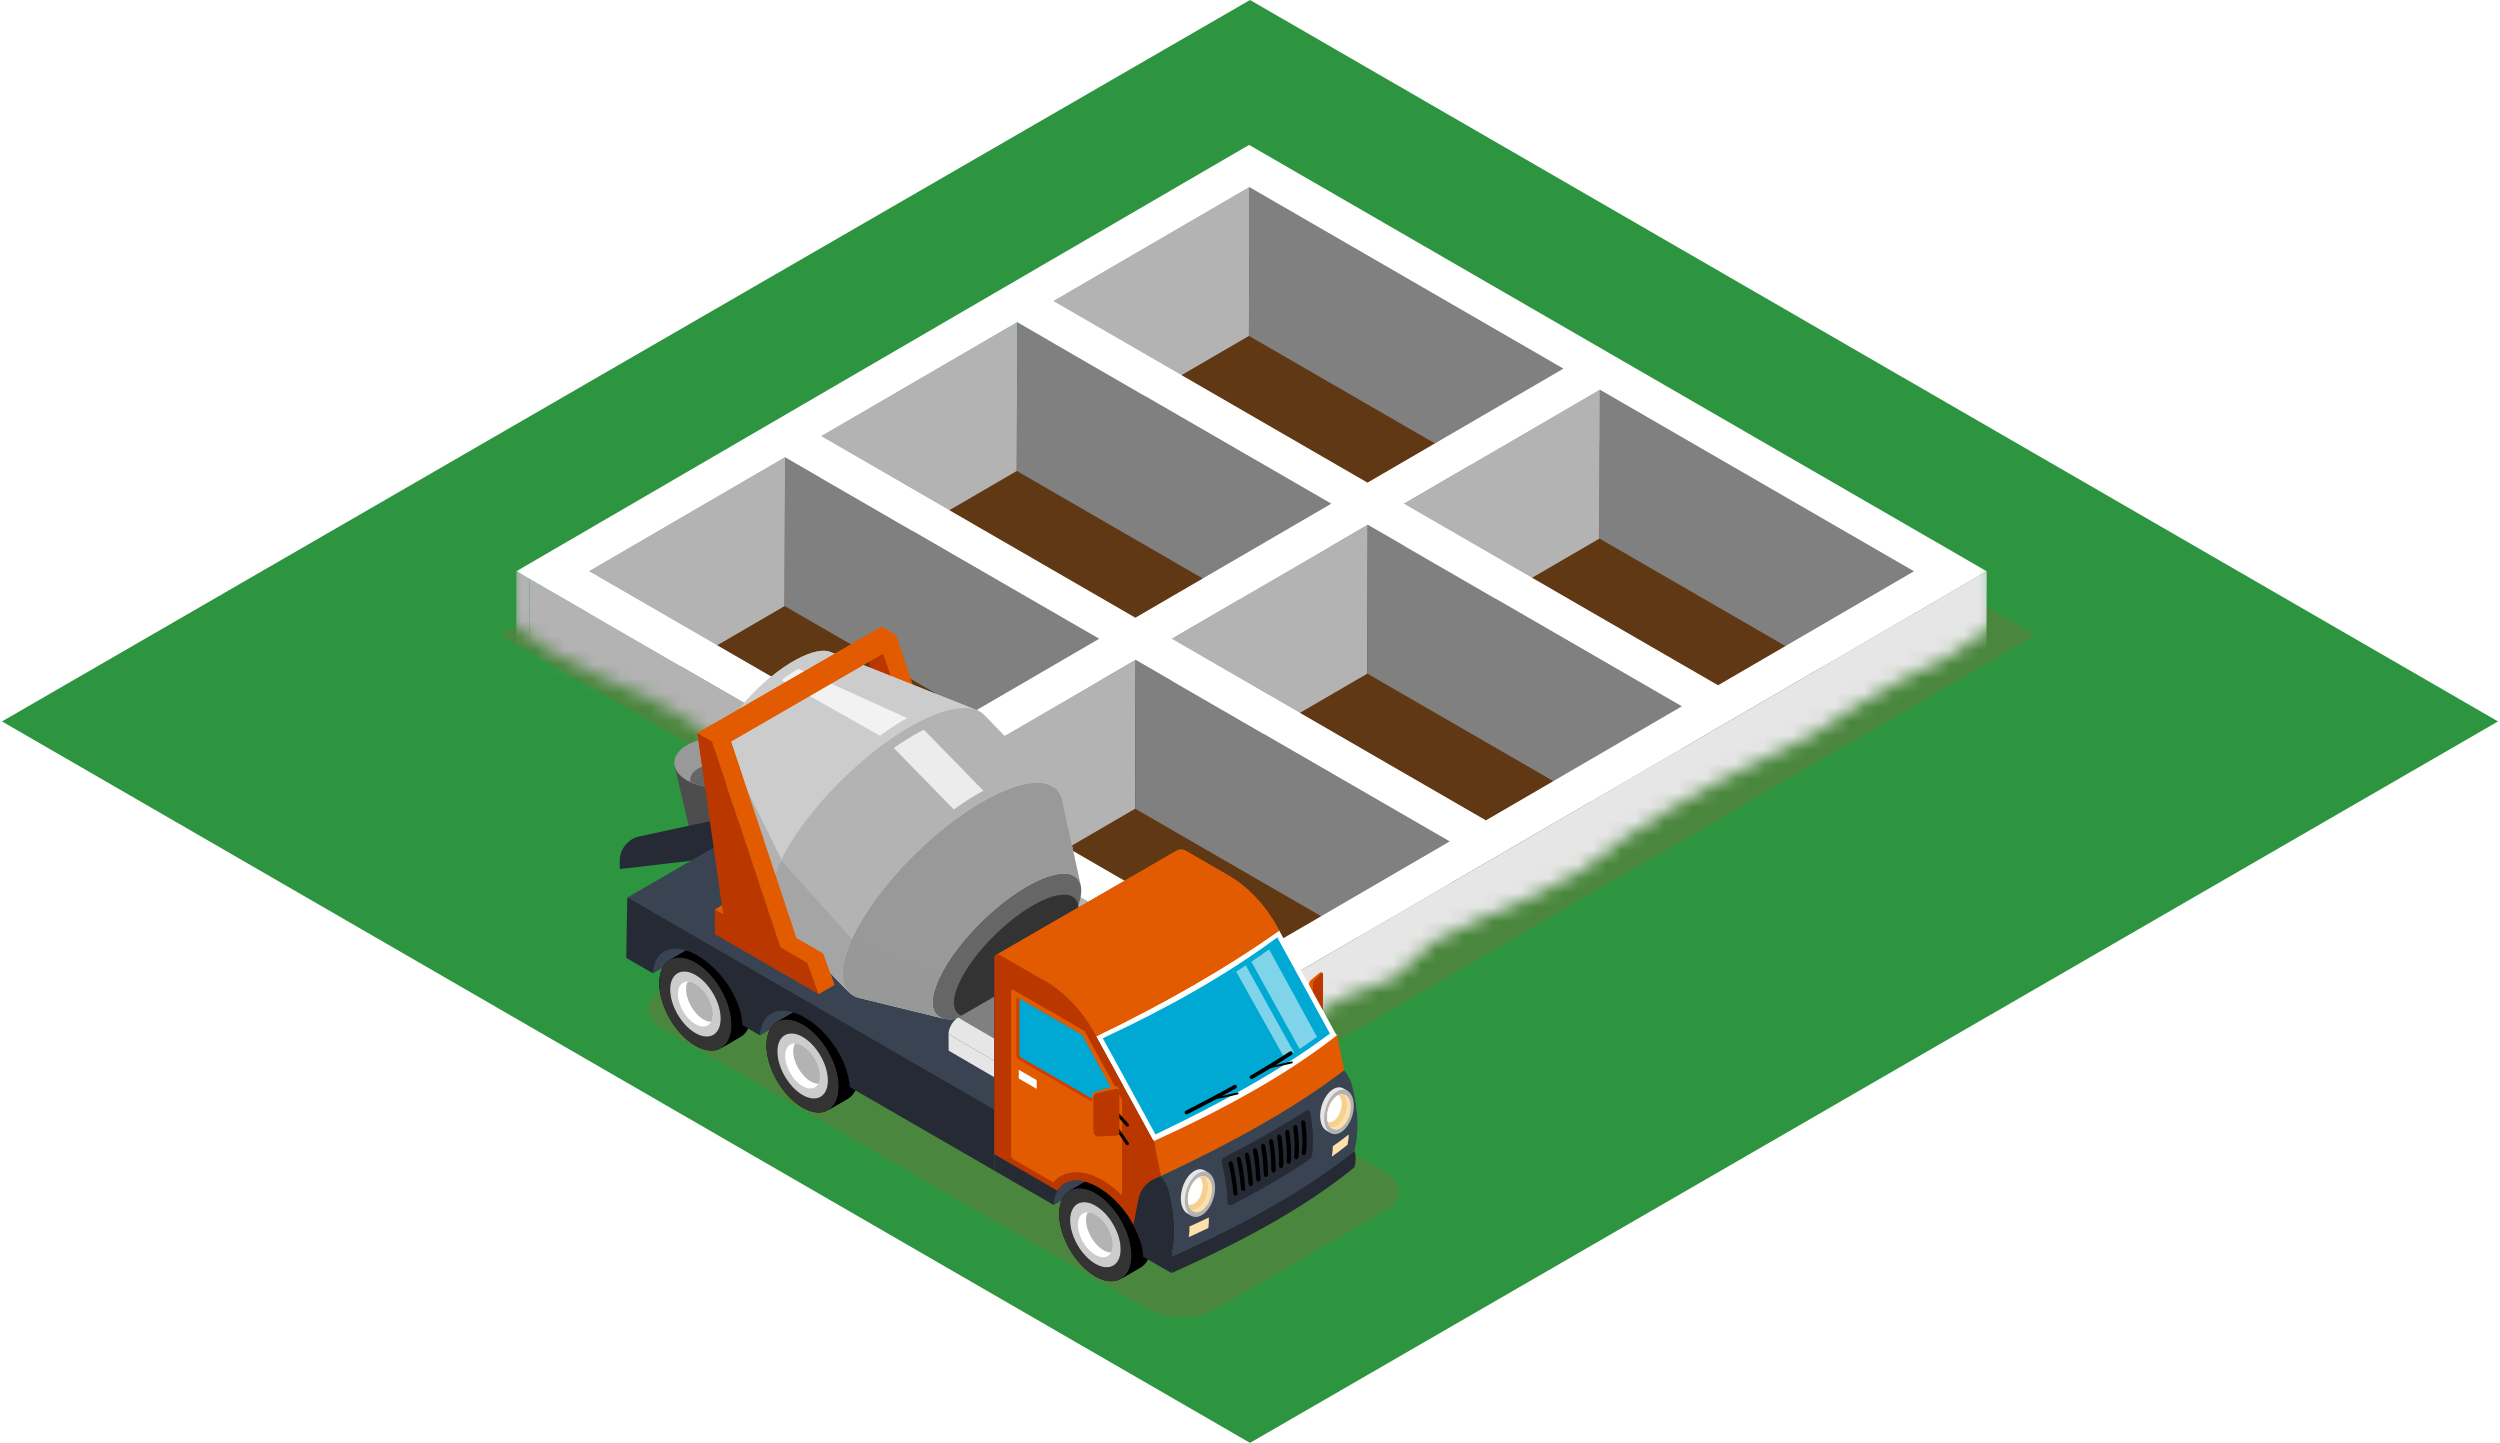 <?xml version="1.0" encoding="UTF-8"?> <svg xmlns="http://www.w3.org/2000/svg" width="175" height="101" viewBox="0 0 175 101" fill="none"><path d="M174.861 50.5L87.5 101L0.139 50.5L87.5 0L174.861 50.5Z" fill="#2D953F"></path><path opacity="0.3" d="M141.523 43.907L89.543 13.859L88.59 13.309L35.062 44.454L36.014 45.005L87.994 75.053L88.946 75.603L142.475 44.457L141.523 43.907Z" fill="#8C6239"></path><path d="M39.677 44.367L87.775 72.054L136.994 44.367L86.155 17.213L39.677 44.367Z" fill="#603813"></path><mask id="mask0_112_38356" style="mask-type:luminance" maskUnits="userSpaceOnUse" x="34" y="6" width="106" height="69"><path d="M87.471 6.811L34.672 24.725L35.842 43.631L38.629 45.653L41.989 47.351L45.454 48.861L48.406 50.57L51.589 53.273L55.009 54.868L58.417 56.481L61.489 58.679L64.673 60.681L68.05 62.345L71.077 64.616L74.345 66.469L77.772 68.047L80.789 70.753L84.129 72.067L87.772 74.019L90.732 71.811L90.764 71.791L93.98 69.84L97.534 68.482L100.384 65.897L103.776 64.258L107.256 62.773L110.783 60.908L113.69 58.684L116.77 56.708L120.04 54.857L123.616 53.047L126.779 51.501L129.931 49.442L133.182 47.555L136.594 45.857L139.774 43.599L139.374 21.278L87.471 6.811Z" fill="white"></path></mask><g mask="url(#mask0_112_38356)"><path d="M87.454 13.096L87.425 23.513L73.711 31.492L73.74 21.076L87.454 13.096Z" fill="#B3B3B3"></path><path d="M109.439 25.805L109.41 36.221L87.425 23.513L87.454 13.096L109.439 25.805Z" fill="#808080"></path><path d="M71.204 22.551L71.175 32.968L57.46 40.948L57.49 30.532L71.204 22.551Z" fill="#B3B3B3"></path><path d="M111.993 27.281L111.963 37.697L98.249 45.677L98.278 35.26L111.993 27.281Z" fill="#B3B3B3"></path><path d="M93.19 35.26L93.16 45.677L71.176 32.968L71.205 22.551L93.19 35.26Z" fill="#808080"></path><path d="M133.978 39.989L133.948 50.406L111.963 37.697L111.993 27.281L133.978 39.989Z" fill="#808080"></path><path d="M54.953 32.008L54.924 42.424L41.21 50.403L41.239 39.987L54.953 32.008Z" fill="#B3B3B3"></path><path d="M37.062 40.514L37.033 50.931L36.12 50.403L36.15 39.987L37.062 40.514Z" fill="#B3B3B3"></path><path d="M95.741 36.736L95.712 47.153L81.998 55.133L82.027 44.716L95.741 36.736Z" fill="#B3B3B3"></path><path d="M76.939 44.716L76.91 55.133L54.925 42.424L54.954 32.008L76.939 44.716Z" fill="#808080"></path><path d="M117.728 49.445L117.698 59.861L95.713 47.153L95.742 36.736L117.728 49.445Z" fill="#808080"></path><path d="M79.491 46.192L79.462 56.609L65.748 64.588L65.777 54.171L79.491 46.192Z" fill="#B3B3B3"></path><path d="M101.478 58.901L101.447 69.317L79.463 56.609L79.492 46.192L101.478 58.901Z" fill="#808080"></path><path d="M86.868 69.305L86.839 79.721L37.034 50.931L37.063 40.514L86.868 69.305Z" fill="#B3B3B3"></path><path d="M139.068 39.989L139.039 50.406L87.75 80.249L87.779 69.832L139.068 39.989Z" fill="#E6E6E6"></path><path d="M138.155 39.462L139.067 39.989L87.778 69.832L86.866 69.304L37.061 40.514L36.148 39.987L87.437 10.144L88.35 10.672L138.155 39.462ZM120.263 47.969L133.977 39.99L111.992 27.281L98.278 35.26L120.263 47.969ZM95.725 33.785L109.439 25.805L87.454 13.096L73.74 21.076L95.725 33.785ZM87.762 66.88L101.476 58.901L79.491 46.192L65.777 54.171L87.762 66.88ZM104.013 57.425L117.727 49.445L95.742 36.736L82.028 44.716L104.013 57.425ZM79.474 43.24L93.188 35.26L71.203 22.551L57.489 30.531L79.474 43.24ZM63.224 52.695L76.938 44.716L54.952 32.007L41.238 39.987L63.224 52.695Z" fill="white"></path><path d="M87.78 69.832L87.751 80.249L86.838 79.721L86.867 69.304L87.78 69.832Z" fill="#808080"></path></g><path opacity="0.3" d="M46.347 71.992L80.348 91.646C81.64 92.393 83.735 92.393 85.028 91.646L96.939 84.76C98.232 84.013 98.232 82.803 96.939 82.055L62.939 62.401C61.647 61.654 59.551 61.654 58.259 62.401L46.347 69.287C45.055 70.034 45.055 71.245 46.347 71.992Z" fill="#8C6239"></path><path d="M47.228 53.629L48.331 58.348H52.1L53.204 53.629H47.228Z" fill="#4D4D4D"></path><path d="M51.561 57.422C52.304 57.851 52.304 58.547 51.561 58.976C50.819 59.405 49.615 59.405 48.871 58.976C48.129 58.547 48.129 57.851 48.871 57.422C49.614 56.993 50.818 56.993 51.561 57.422Z" fill="#4D4D4D"></path><path d="M48.085 54.627C48.168 54.674 48.253 54.719 48.342 54.759C49.434 55.262 50.993 55.262 52.087 54.759C52.177 54.719 52.264 54.674 52.347 54.627C53.524 53.947 53.524 52.844 52.347 52.161C51.17 51.481 49.262 51.481 48.084 52.161C46.908 52.844 46.908 53.947 48.085 54.627Z" fill="#999999"></path><path d="M48.343 54.759C49.435 55.262 50.993 55.262 52.088 54.759C52.191 54.417 52.014 54.056 51.561 53.794C50.819 53.365 49.615 53.365 48.873 53.794C48.416 54.056 48.24 54.418 48.343 54.759Z" fill="#666666"></path><path d="M43.386 60.831L51.015 59.945V57.203L44.722 58.556C43.984 58.715 43.386 59.443 43.386 60.182V60.831Z" fill="#252A34"></path><path d="M43.909 62.827L54.393 69.427L72.686 79.462L82.556 73.756L53.78 57.121L43.909 62.827Z" fill="#3A4352"></path><path d="M62.391 57.203L63.51 56.553L62.93 56.218L61.812 56.868L62.391 57.203Z" fill="#E35B00"></path><path d="M62.391 57.203L63.51 56.553L62.93 56.218L61.812 56.868L62.391 57.203Z" fill="#E35B00"></path><path d="M69.066 62.781L70.183 62.131L69.376 59.945L68.259 60.595L69.066 62.781Z" fill="#E35B00"></path><path d="M69.066 62.781L70.183 62.131L69.376 59.945L68.259 60.595L69.066 62.781Z" fill="#E35B00"></path><path d="M68.259 60.595L69.376 59.945L67.509 58.866L66.392 59.516L68.259 60.595Z" fill="#E35B00"></path><path d="M68.259 60.595L69.376 59.945L67.509 58.866L66.392 59.516L68.259 60.595Z" fill="#E35B00"></path><path d="M66.391 59.516L67.508 58.866L62.722 44.456L61.605 45.106L66.391 59.516Z" fill="#E35B00"></path><path d="M66.391 59.516L67.508 58.866L62.722 44.456L61.605 45.106L66.391 59.516Z" fill="#E35B00"></path><path d="M60.59 44.519L62.391 57.203L61.812 56.868L61.808 58.585L69.067 62.781L68.26 60.595L66.392 59.516L61.606 45.106L60.59 44.519Z" fill="#BA3800"></path><path d="M58.421 47.535C59.161 45.576 57.957 44.968 55.733 46.175C53.509 47.383 51.106 49.949 50.366 51.906C49.627 53.865 50.831 54.473 53.055 53.266C55.279 52.059 57.682 49.492 58.421 47.535Z" fill="#CCCCCC"></path><path d="M58.114 45.635C58.662 45.852 58.808 46.508 58.421 47.535L68.926 53.159C69.631 51.293 69.365 50.101 68.37 49.706C64.95 48.349 61.533 46.992 58.114 45.635Z" fill="#CCCCCC"></path><path d="M54.015 63.707C54.501 65.034 56.401 65.082 59.174 63.577C63.217 61.382 67.583 56.718 68.927 53.159L58.422 47.535C57.682 49.492 55.28 52.059 53.056 53.266C51.529 54.094 50.484 54.069 50.217 53.337C51.483 56.795 52.749 60.25 54.015 63.707Z" fill="#CCCCCC"></path><path d="M68.879 50.041C69.431 50.608 69.488 51.669 68.925 53.159L74.011 58.386C74.574 56.895 74.518 55.835 73.965 55.267C72.44 53.699 70.405 51.608 68.879 50.041Z" fill="#CCCCCC"></path><path d="M59.421 69.452C60.189 70.24 61.911 70.08 64.261 68.804C68.304 66.609 72.671 61.944 74.015 58.386L68.929 53.159C67.585 56.718 63.218 61.383 59.175 63.577C56.825 64.853 55.102 65.013 54.335 64.225C55.861 65.792 57.895 67.883 59.421 69.452Z" fill="#CCCCCC"></path><path d="M74.357 56.029C74.485 56.619 74.382 57.41 74.014 58.385L75.417 63.577C75.665 62.919 75.735 62.386 75.648 61.989C75.218 60.003 74.788 58.016 74.357 56.029Z" fill="#CCCCCC"></path><path d="M66.092 71.312C66.711 71.463 67.66 71.241 68.845 70.597C71.569 69.119 74.511 65.975 75.417 63.577L74.014 58.385C72.67 61.944 68.303 66.609 64.26 68.803C62.502 69.758 61.094 70.088 60.176 69.863C62.148 70.346 64.12 70.829 66.092 71.312Z" fill="#CCCCCC"></path><path d="M68.369 49.706C64.951 48.349 61.533 46.993 58.114 45.635C57.618 45.437 56.79 45.601 55.733 46.176C53.509 47.383 51.106 49.949 50.366 51.907C50.134 52.522 50.093 53.004 50.216 53.338C51.482 56.795 52.747 60.251 54.013 63.708C53.791 63.1 53.864 62.224 54.286 61.107C55.63 57.548 59.996 52.883 64.039 50.689C65.962 49.645 67.466 49.347 68.369 49.706Z" fill="#CCCCCC"></path><path opacity="0.5" d="M50.366 51.907C50.398 51.824 50.437 51.737 50.474 51.652L54.706 60.164C54.697 60.181 54.687 60.198 54.679 60.215C54.532 60.518 54.395 60.817 54.286 61.106C53.864 62.224 53.79 63.099 54.013 63.707C52.747 60.25 51.482 56.794 50.216 53.337C50.093 53.004 50.134 52.522 50.366 51.907Z" fill="#999999"></path><path opacity="0.75" d="M55.889 46.818L63.499 50.263C62.867 50.62 62.229 51.04 61.596 51.499L54.705 47.612C55.099 47.311 55.498 47.041 55.889 46.818Z" fill="white"></path><path d="M75.418 63.577C76.323 61.178 74.849 60.433 72.125 61.912C69.4 63.391 66.457 66.534 65.552 68.932C64.647 71.331 66.121 72.076 68.845 70.597C71.569 69.119 74.512 65.975 75.418 63.577Z" fill="#666666"></path><path d="M75.273 64.66C76.032 62.648 74.796 62.022 72.51 63.263C70.225 64.504 67.756 67.14 66.996 69.153C66.237 71.165 67.473 71.79 69.759 70.55C72.044 69.309 74.513 66.672 75.273 64.66Z" fill="#333333"></path><path d="M75.649 61.989C75.218 60.003 74.788 58.016 74.357 56.029C74.019 54.468 72.061 54.322 69.127 55.914C65.084 58.109 60.718 62.774 59.373 66.332C58.614 68.343 58.982 69.571 60.175 69.863C62.148 70.346 64.12 70.828 66.092 71.311C65.288 71.114 65.04 70.287 65.552 68.931C66.458 66.533 69.401 63.39 72.125 61.911C74.102 60.839 75.421 60.937 75.649 61.989Z" fill="#999999"></path><path opacity="0.5" d="M59.374 66.333C59.45 66.134 59.537 65.93 59.63 65.725C59.637 65.711 59.643 65.697 59.65 65.682L65.836 68.296C65.729 68.512 65.631 68.726 65.553 68.933C65.042 70.288 65.29 71.115 66.093 71.312C64.121 70.83 62.149 70.347 60.176 69.864C58.983 69.571 58.615 68.344 59.374 66.333Z" fill="#999999"></path><path d="M73.968 55.267L68.881 50.041C68.114 49.252 66.391 49.412 64.041 50.688C59.998 52.883 55.632 57.548 54.288 61.106C53.725 62.597 53.781 63.657 54.334 64.225L59.42 69.451C58.867 68.884 58.811 67.824 59.374 66.333C60.718 62.774 65.084 58.11 69.127 55.915C71.477 54.639 73.201 54.479 73.968 55.267Z" fill="#B3B3B3"></path><path opacity="0.5" d="M54.289 61.106C54.398 60.817 54.534 60.518 54.682 60.215L59.631 65.725C59.537 65.93 59.45 66.134 59.375 66.333C58.812 67.824 58.868 68.884 59.421 69.452L54.335 64.225C53.782 63.657 53.726 62.597 54.289 61.106Z" fill="#999999"></path><path opacity="0.75" d="M64.343 51.247C64.456 51.185 64.561 51.134 64.669 51.079L68.837 55.35C68.142 55.727 67.451 56.168 66.764 56.661L62.565 52.361C63.158 51.946 63.754 51.566 64.343 51.247Z" fill="white"></path><path d="M50.621 64.006L51.738 63.356L51.159 63.021L50.041 63.671L50.621 64.006Z" fill="#E35B00"></path><path d="M50.621 64.006L51.738 63.356L51.159 63.021L50.041 63.671L50.621 64.006Z" fill="#E35B00"></path><path d="M57.295 69.585L58.413 68.934L57.606 66.748L56.488 67.398L57.295 69.585Z" fill="#E35B00"></path><path d="M57.295 69.585L58.413 68.934L57.606 66.748L56.488 67.398L57.295 69.585Z" fill="#E35B00"></path><path d="M56.488 67.398L57.605 66.748L55.739 65.669L54.621 66.319L56.488 67.398Z" fill="#E35B00"></path><path d="M56.488 67.398L57.605 66.748L55.739 65.669L54.621 66.319L56.488 67.398Z" fill="#E35B00"></path><path d="M54.623 66.319L55.74 65.669L50.954 51.259L49.837 51.909L54.623 66.319Z" fill="#E35B00"></path><path d="M54.623 66.319L55.74 65.669L50.954 51.259L49.837 51.909L54.623 66.319Z" fill="#E35B00"></path><path d="M49.836 51.909L50.954 51.259L49.938 50.672L48.819 51.322L49.836 51.909Z" fill="#E35B00"></path><path d="M49.836 51.909L50.954 51.259L49.938 50.672L48.819 51.322L49.836 51.909Z" fill="#E35B00"></path><path d="M48.819 51.322L50.621 64.007L50.042 63.672L50.037 65.388L57.296 69.585L56.489 67.398L54.622 66.319L49.836 51.909L48.819 51.322Z" fill="#BA3800"></path><path d="M49.836 51.909L62.722 44.456L61.706 43.868L48.819 51.322L49.836 51.909Z" fill="#E35B00"></path><path d="M49.836 51.909L62.722 44.456L61.706 43.868L48.819 51.322L49.836 51.909Z" fill="#E35B00"></path><path d="M50.034 52.559L62.92 45.106L61.903 44.519L49.017 51.972L50.034 52.559Z" fill="#E35B00"></path><path d="M50.034 52.559L62.92 45.106L61.903 44.519L49.017 51.972L50.034 52.559Z" fill="#E35B00"></path><path d="M70.89 69.249L74.361 71.269C74.238 71.198 74.067 71.207 73.88 71.316L70.409 69.296C70.596 69.188 70.766 69.178 70.89 69.249Z" fill="#808080"></path><path d="M69.877 75.566L66.406 73.546L66.398 72.394L69.869 74.414L69.877 75.566Z" fill="#E6E6E6"></path><path d="M70.545 73.245L67.074 71.225L70.41 69.296L73.881 71.316L70.545 73.245Z" fill="#808080"></path><path d="M69.868 74.414L66.397 72.394C66.395 71.965 66.697 71.442 67.072 71.226L70.543 73.245C70.169 73.461 69.867 73.985 69.868 74.414Z" fill="#E6E6E6"></path><path d="M73.88 71.316C74.253 71.1 74.558 71.273 74.558 71.703L74.567 72.856L69.877 75.567L69.869 74.415C69.868 73.986 70.17 73.462 70.544 73.246L73.88 71.316Z" fill="#333333"></path><path d="M56.904 70.339L53.214 72.472V68.206L56.904 70.339Z" fill="#3A4352"></path><path d="M57.562 70.912C56.859 70.506 56.222 70.468 55.762 70.736L54.392 71.533C53.94 71.794 53.656 72.357 53.653 73.158C53.649 74.765 54.777 76.723 56.174 77.53C56.922 77.962 57.593 77.974 58.058 77.648C58.03 77.668 58.004 77.689 57.974 77.706L59.345 76.909C59.799 76.644 60.081 76.083 60.083 75.284C60.088 73.678 58.959 71.72 57.562 70.912Z" fill="black"></path><path d="M56.191 71.71C57.588 72.517 58.718 74.475 58.712 76.082C58.708 77.689 57.571 78.337 56.174 77.53C54.777 76.723 53.649 74.765 53.653 73.157C53.658 71.551 54.794 70.902 56.191 71.71ZM56.177 76.654C57.155 77.219 57.949 76.767 57.952 75.642C57.954 74.517 57.166 73.149 56.189 72.584C55.212 72.019 54.417 72.472 54.413 73.597C54.41 74.722 55.2 76.089 56.177 76.654Z" fill="#333333"></path><path d="M56.192 72.584C57.169 73.149 57.957 74.517 57.954 75.642C57.951 76.767 57.157 77.219 56.18 76.654C55.203 76.089 54.413 74.722 54.416 73.597C54.42 72.473 55.214 72.019 56.192 72.584Z" fill="#CCCCCC"></path><path d="M57.285 75.868C57.365 75.73 57.407 75.545 57.407 75.328C57.41 74.549 56.863 73.602 56.187 73.211C55.994 73.099 55.81 73.045 55.649 73.043C55.242 73.037 54.961 73.353 54.959 73.91C54.957 74.689 55.503 75.637 56.179 76.027C56.667 76.306 57.088 76.225 57.285 75.868Z" fill="white"></path><path d="M57.565 70.912C56.862 70.506 56.225 70.468 55.765 70.736L54.395 71.533C54.855 71.266 55.491 71.303 56.194 71.71C57.591 72.517 58.721 74.475 58.715 76.082C58.713 76.881 58.431 77.443 57.977 77.706L59.348 76.909C59.802 76.644 60.084 76.083 60.086 75.284C60.091 73.678 58.962 71.72 57.565 70.912Z" fill="black"></path><path d="M57.286 75.868C57.366 75.73 57.409 75.545 57.409 75.328C57.411 74.549 56.864 73.602 56.188 73.211C55.995 73.099 55.811 73.045 55.651 73.043C55.571 73.181 55.528 73.365 55.527 73.583C55.525 74.362 56.072 75.309 56.748 75.699C56.942 75.812 57.123 75.867 57.286 75.868Z" fill="#B3B3B3"></path><path d="M43.909 62.827L69.597 77.676V81.942L59.468 76.088C59.422 74.373 58.038 72.213 56.341 71.231C54.643 70.25 53.26 70.811 53.213 72.472L48.59 69.8L43.909 62.827Z" fill="#252A34"></path><path d="M49.403 66.002L45.713 68.136V63.869L49.403 66.002Z" fill="#3A4352"></path><path d="M50.058 66.576C49.355 66.169 48.718 66.131 48.258 66.399L46.888 67.197C46.436 67.458 46.152 68.02 46.149 68.821C46.145 70.429 47.273 72.386 48.67 73.194C49.418 73.626 50.09 73.638 50.554 73.312C50.526 73.332 50.5 73.353 50.47 73.37L51.841 72.572C52.295 72.308 52.577 71.746 52.579 70.948C52.584 69.341 51.455 67.384 50.058 66.576Z" fill="black"></path><path d="M48.687 67.373C50.084 68.181 51.213 70.138 51.209 71.746C51.204 73.353 50.068 74.001 48.67 73.194C47.273 72.386 46.144 70.429 46.149 68.821C46.154 67.214 47.29 66.566 48.687 67.373ZM48.673 72.318C49.651 72.883 50.445 72.431 50.448 71.306C50.45 70.182 49.663 68.812 48.685 68.248C47.708 67.683 46.913 68.136 46.91 69.261C46.906 70.385 47.696 71.753 48.673 72.318Z" fill="#333333"></path><path d="M48.687 68.248C49.664 68.812 50.453 70.181 50.449 71.306C50.446 72.43 49.652 72.883 48.675 72.318C47.698 71.753 46.908 70.385 46.911 69.261C46.915 68.137 47.709 67.683 48.687 68.248Z" fill="#CCCCCC"></path><path d="M49.781 71.531C49.861 71.393 49.904 71.209 49.904 70.991C49.907 70.213 49.36 69.265 48.684 68.875C48.491 68.763 48.307 68.709 48.147 68.707C47.739 68.701 47.457 69.017 47.456 69.574C47.454 70.353 48.001 71.301 48.676 71.691C49.163 71.97 49.584 71.889 49.781 71.531Z" fill="white"></path><path d="M50.061 66.576C49.358 66.169 48.721 66.131 48.261 66.399L46.891 67.197C47.351 66.93 47.987 66.967 48.69 67.373C50.087 68.181 51.216 70.138 51.212 71.746C51.209 72.544 50.928 73.106 50.473 73.37L51.844 72.572C52.298 72.308 52.58 71.746 52.582 70.948C52.587 69.341 51.458 67.384 50.061 66.576Z" fill="black"></path><path d="M49.784 71.531C49.864 71.393 49.907 71.209 49.908 70.991C49.91 70.213 49.363 69.265 48.688 68.875C48.494 68.762 48.31 68.709 48.15 68.707C48.07 68.845 48.027 69.029 48.026 69.247C48.024 70.025 48.571 70.973 49.247 71.363C49.44 71.475 49.621 71.531 49.784 71.531Z" fill="#B3B3B3"></path><path d="M53.044 72.374L51.969 71.752C51.922 70.036 50.538 67.876 48.841 66.895C47.143 65.913 45.76 66.474 45.713 68.136L43.836 67.051L43.91 62.827L52.773 67.951C52.801 69.416 52.96 70.882 53.044 72.374Z" fill="#252A34"></path><path d="M91.63 68.956V71.84C91.63 71.959 91.859 71.957 91.959 71.954L92.28 71.248C92.391 71.115 92.485 70.837 92.488 70.631L92.496 68.291C92.497 68.198 92.592 68.114 92.554 68.098C92.507 68.079 92.431 68.059 92.389 68.096L91.752 68.624C91.689 68.679 91.63 68.84 91.63 68.956Z" fill="#E35B00"></path><path d="M91.63 68.956V71.84C91.63 71.959 91.859 71.957 91.959 71.954L92.28 71.248C92.391 71.115 92.485 70.837 92.488 70.631L92.496 68.291C92.497 68.198 92.592 68.114 92.554 68.098C92.507 68.079 92.431 68.059 92.389 68.096L91.752 68.624C91.689 68.679 91.63 68.84 91.63 68.956Z" fill="#E35B00"></path><path d="M91.904 68.956V71.84C91.904 71.959 91.948 71.992 92.003 71.914L92.432 71.249C92.526 71.116 92.606 70.838 92.608 70.632L92.615 68.292C92.618 68.118 92.562 68.05 92.485 68.13L92.007 68.625C91.954 68.679 91.904 68.84 91.904 68.956Z" fill="#BA3800"></path><path d="M87.689 76.303L73.766 84.351V79.647L87.689 71.599V76.303Z" fill="#3A4352"></path><path d="M78.054 82.724C77.351 82.318 76.714 82.28 76.254 82.548L74.884 83.345C74.432 83.606 74.148 84.169 74.145 84.97C74.141 86.577 75.27 88.534 76.667 89.342C77.414 89.774 78.086 89.786 78.55 89.46C78.522 89.48 78.496 89.501 78.466 89.518L79.837 88.721C80.291 88.456 80.573 87.895 80.575 87.096C80.58 85.489 79.451 83.531 78.054 82.724Z" fill="black"></path><path d="M76.683 83.522C78.081 84.329 79.21 86.287 79.205 87.894C79.2 89.502 78.064 90.15 76.667 89.342C75.27 88.535 74.141 86.577 74.145 84.97C74.15 83.362 75.287 82.714 76.683 83.522ZM76.669 88.466C77.647 89.031 78.441 88.578 78.444 87.454C78.447 86.329 77.659 84.96 76.681 84.395C75.704 83.83 74.909 84.284 74.906 85.408C74.903 86.533 75.692 87.901 76.669 88.466Z" fill="#333333"></path><path d="M76.684 84.396C77.661 84.961 78.45 86.329 78.446 87.454C78.443 88.579 77.649 89.031 76.672 88.466C75.695 87.902 74.905 86.534 74.908 85.409C74.911 84.284 75.707 83.831 76.684 84.396Z" fill="#CCCCCC"></path><path d="M78.055 82.724C77.352 82.318 76.715 82.28 76.255 82.548L74.885 83.345C75.345 83.078 75.982 83.115 76.685 83.522C78.082 84.329 79.211 86.287 79.206 87.894C79.204 88.693 78.922 89.255 78.468 89.518L79.838 88.721C80.292 88.456 80.574 87.895 80.576 87.096C80.581 85.489 79.452 83.531 78.055 82.724Z" fill="black"></path><path d="M77.777 87.677C77.857 87.539 77.901 87.357 77.901 87.14C77.903 86.361 77.356 85.413 76.68 85.023C76.487 84.911 76.303 84.857 76.143 84.855C75.734 84.847 75.453 85.165 75.452 85.723C75.45 86.501 75.997 87.449 76.672 87.839C77.157 88.12 77.577 88.037 77.777 87.677Z" fill="white"></path><path d="M77.779 87.677C77.859 87.539 77.903 87.357 77.903 87.14C77.905 86.361 77.358 85.413 76.683 85.023C76.489 84.911 76.305 84.857 76.145 84.855C76.065 84.993 76.022 85.177 76.022 85.395C76.019 86.174 76.566 87.121 77.242 87.511C77.436 87.624 77.617 87.679 77.779 87.677Z" fill="#B3B3B3"></path><path d="M81.259 82.307C86.253 79.987 90.674 77.546 94.091 74.919C94.073 74.899 93.591 72.465 93.591 72.465C90.26 74.969 85.864 77.502 80.775 79.874L81.259 82.307Z" fill="#E35B00"></path><path d="M81.259 82.307C86.253 79.987 90.674 77.546 94.091 74.919C94.073 74.899 93.591 72.465 93.591 72.465C90.26 74.969 85.864 77.502 80.775 79.874L81.259 82.307Z" fill="#E35B00"></path><path d="M80.681 79.764L80.775 79.874C85.746 77.611 90.148 75.18 93.591 72.465L93.497 72.357L89.545 65.138L76.73 72.544L80.681 79.764Z" fill="white"></path><path d="M77.197 72.676C81.736 70.563 85.862 68.239 89.409 65.618L93.094 72.349C89.771 74.846 85.572 77.174 80.883 79.409L77.197 72.676Z" fill="#00A9D4"></path><g opacity="0.5"><path d="M87.205 67.577C86.984 67.722 86.76 67.867 86.534 68.012L89.935 74.1C90.154 73.961 90.372 73.821 90.584 73.681L87.205 67.577Z" fill="white"></path></g><g opacity="0.5"><path d="M88.838 66.461C88.432 66.749 88.017 67.036 87.594 67.32L90.97 73.426C91.39 73.144 91.796 72.863 92.187 72.582L88.838 66.461Z" fill="white"></path></g><path d="M83.059 78.008C83.01 78.008 82.962 77.981 82.939 77.934C82.905 77.868 82.931 77.787 82.998 77.753C84.189 77.148 85.328 76.542 86.384 75.952C86.449 75.916 86.531 75.939 86.567 76.004C86.603 76.07 86.581 76.151 86.515 76.188C85.457 76.78 84.314 77.388 83.12 77.994C83.101 78.004 83.079 78.008 83.059 78.008Z" fill="black"></path><path d="M87.612 75.542C87.566 75.542 87.521 75.518 87.496 75.475C87.458 75.411 87.48 75.328 87.544 75.291C88.508 74.73 89.428 74.164 90.281 73.609C90.343 73.568 90.427 73.587 90.467 73.649C90.508 73.712 90.49 73.795 90.428 73.836C89.572 74.393 88.648 74.961 87.68 75.524C87.659 75.536 87.636 75.542 87.612 75.542Z" fill="black"></path><path d="M84.861 77.005C84.83 77.005 84.802 76.984 84.795 76.952C84.787 76.916 84.809 76.879 84.846 76.871L86.612 76.477C86.65 76.469 86.685 76.491 86.693 76.528C86.701 76.565 86.678 76.601 86.641 76.609L84.875 77.003C84.871 77.004 84.866 77.005 84.861 77.005Z" fill="black"></path><path d="M88.661 74.83C88.631 74.83 88.603 74.808 88.595 74.777C88.587 74.741 88.61 74.704 88.647 74.696L90.413 74.302C90.45 74.293 90.486 74.316 90.493 74.353C90.502 74.389 90.479 74.426 90.443 74.434L88.677 74.828C88.671 74.829 88.666 74.83 88.661 74.83Z" fill="black"></path><path d="M82.338 59.562C82.548 59.441 82.806 59.441 83.016 59.562L86.037 61.308C87.342 62.062 88.576 63.369 89.392 64.861L89.543 65.138C85.701 67.856 81.386 70.299 76.728 72.544L76.577 72.269C75.76 70.777 74.526 69.471 73.221 68.716L69.74 66.841L82.338 59.562Z" fill="#E35B00"></path><path d="M82.338 59.562C82.548 59.441 82.806 59.441 83.016 59.562L86.037 61.308C87.342 62.062 88.576 63.369 89.392 64.861L89.543 65.138C85.701 67.856 81.386 70.299 76.728 72.544L76.577 72.269C75.76 70.777 74.526 69.471 73.221 68.716L69.74 66.841L82.338 59.562Z" fill="#E35B00"></path><path d="M81.307 83.522C81.296 83.507 81.286 83.492 81.273 83.478C81.299 83.486 81.303 83.504 81.307 83.522Z" fill="#3A4352"></path><path d="M94.817 80.552C94.929 80.966 94.913 81.292 94.817 81.703C91.451 84.463 87.032 86.886 82.001 89.112C82.096 88.707 81.973 88.406 82.001 87.96C86.976 85.715 91.367 83.287 94.817 80.552Z" fill="#252A34"></path><path d="M69.597 67.772V81.943L73.764 84.351C73.776 83.948 73.867 83.616 74.022 83.351C74.084 83.237 74.163 83.134 74.251 83.046C74.807 82.49 75.782 82.472 76.892 83.113C76.927 83.134 76.966 83.157 77.001 83.178C77.976 83.778 78.837 84.757 79.388 85.809C79.538 86.094 79.664 86.383 79.761 86.668C79.916 87.112 80.007 87.55 80.019 87.968L80.225 88.085L81.79 88.991L81.998 89.111C82.303 87.8 81.267 83.475 81.267 83.475C81.255 83.457 80.771 81.025 80.771 81.025L80.677 80.917L76.726 73.695L76.574 73.421C75.76 71.928 74.524 70.622 73.22 69.869L69.597 67.772Z" fill="#252A34"></path><path d="M69.597 67.072V80.793L74.022 83.35C74.084 83.236 74.163 83.133 74.251 83.045C74.807 82.489 75.782 82.471 76.892 83.112C76.927 83.133 76.966 83.157 77.001 83.177C77.976 83.777 78.837 84.756 79.388 85.809C79.538 86.094 79.664 86.382 79.761 86.667L80.225 86.935L81.03 83.374C81.03 83.368 81.039 83.33 81.039 83.33L81.268 82.321C81.256 82.307 80.772 79.872 80.772 79.872L80.678 79.763L76.728 72.544L76.575 72.268C75.761 70.777 74.525 69.471 73.221 68.716L69.986 66.847C69.813 66.747 69.597 66.872 69.597 67.072Z" fill="#BA3800"></path><path d="M94.623 75.911C94.535 75.575 94.344 75.221 94.089 74.92C90.639 77.567 86.22 80.004 81.273 82.328C81.529 82.63 81.719 82.983 81.808 83.32C82.281 85.127 82.306 86.649 81.999 87.962C87.029 85.736 91.448 83.314 94.814 80.553C95.12 79.241 95.114 77.805 94.623 75.911Z" fill="#3A4352"></path><path d="M79.342 85.724C79.359 85.753 79.374 85.78 79.389 85.809C79.538 86.094 79.665 86.383 79.761 86.668C79.794 86.762 79.826 86.859 79.853 86.953C80.537 87.306 81.544 87.809 81.961 87.947C81.976 87.95 81.988 87.956 81.999 87.959C82.305 86.647 82.281 85.124 81.809 83.318C81.721 82.983 81.53 82.63 81.274 82.327C81.265 82.327 81.106 82.392 80.901 82.474C80.754 82.533 80.619 82.606 80.496 82.697C80.082 82.988 79.791 83.433 79.691 83.941L79.342 85.724Z" fill="#252A34"></path><path d="M70.792 69.345V80.931C70.792 80.992 70.845 81.075 70.909 81.113L73.732 82.745C73.764 82.704 73.797 82.669 73.835 82.631C74.219 82.246 74.739 82.043 75.335 82.043C75.911 82.043 76.548 82.237 77.186 82.604L77.297 82.669C77.726 82.933 78.143 83.268 78.528 83.657C78.531 83.121 78.534 82.719 78.534 82.704V77.02C78.534 76.994 78.525 76.962 78.51 76.932L75.949 72.253C75.926 72.212 75.894 72.177 75.858 72.156L72.252 70.071L70.91 69.295C70.845 69.257 70.792 69.28 70.792 69.345Z" fill="#E35B00"></path><path d="M70.792 69.345V80.931C70.792 80.992 70.845 81.075 70.909 81.113L73.732 82.745C73.764 82.704 73.797 82.669 73.835 82.631C74.219 82.246 74.739 82.043 75.335 82.043C75.911 82.043 76.548 82.237 77.186 82.604L77.297 82.669C77.726 82.933 78.143 83.268 78.528 83.657C78.531 83.121 78.534 82.719 78.534 82.704V77.02C78.534 76.994 78.525 76.962 78.51 76.932L75.949 72.253C75.926 72.212 75.894 72.177 75.858 72.156L72.252 70.071L70.91 69.295C70.845 69.257 70.792 69.28 70.792 69.345Z" fill="#E35B00"></path><path d="M78.189 76.94V78.033C78.189 78.097 78.137 78.118 78.074 78.082L71.258 74.143C71.194 74.105 71.142 74.022 71.142 73.96V69.894C71.142 69.829 71.194 69.808 71.258 69.845L71.359 69.903L75.693 72.41C75.727 72.429 75.761 72.463 75.783 72.505L78.163 76.853C78.18 76.883 78.189 76.915 78.189 76.94Z" fill="#CF3E00"></path><path d="M78.19 76.94V77.912L71.477 74.033C71.412 73.996 71.36 73.914 71.36 73.85V69.902L75.695 72.409C75.729 72.428 75.763 72.463 75.785 72.505L78.165 76.853C78.181 76.883 78.19 76.915 78.19 76.94Z" fill="#00A9D4"></path><path d="M94.416 79.409C94.407 79.66 94.377 79.903 94.327 80.137C93.984 80.416 93.618 80.692 93.226 80.966C93.269 80.729 93.295 80.484 93.302 80.232C93.692 79.964 94.064 79.69 94.416 79.409Z" fill="#FFE0AB"></path><path d="M84.587 85.956C84.149 86.169 83.692 86.384 83.217 86.598C83.252 86.357 83.268 86.109 83.262 85.853C83.725 85.646 84.178 85.437 84.619 85.222C84.625 85.474 84.613 85.718 84.587 85.956Z" fill="#FFE0AB"></path><path d="M86.219 84.343C86.089 84.41 85.934 84.317 85.93 84.17C85.903 83.278 85.768 82.343 85.524 81.342C85.489 81.203 85.538 81.093 85.634 81.044C87.826 79.918 89.742 78.828 91.444 77.74C91.546 77.676 91.681 77.733 91.704 77.852C91.915 78.953 91.963 79.952 91.847 80.882C91.833 80.986 91.775 81.079 91.689 81.138C90.096 82.224 88.294 83.28 86.219 84.343Z" fill="#252A34"></path><path d="M86.484 83.691C86.578 83.683 86.638 83.611 86.63 83.53C86.553 82.704 86.446 82.029 86.294 81.404C86.275 81.325 86.195 81.277 86.117 81.296C86.038 81.315 85.99 81.395 86.009 81.474C86.157 82.084 86.262 82.747 86.338 83.558C86.345 83.633 86.409 83.691 86.484 83.691Z" fill="black"></path><path d="M86.841 81.073C86.815 81.004 86.738 80.969 86.669 80.995C86.6 81.021 86.558 81.1 86.577 81.178C86.704 81.742 86.794 82.338 86.851 83.033C86.858 83.109 86.87 83.186 86.886 83.256C86.91 83.331 86.971 83.369 87.034 83.36C87.12 83.345 87.173 83.272 87.167 83.192C87.111 82.475 87.028 81.861 86.906 81.282C86.889 81.208 86.865 81.137 86.841 81.073Z" fill="black"></path><path d="M87.386 80.743C87.353 80.684 87.279 80.662 87.221 80.696C87.162 80.728 87.126 80.806 87.143 80.884C87.266 81.461 87.345 82.059 87.385 82.741C87.389 82.817 87.408 82.894 87.432 82.957C87.464 83.022 87.526 83.048 87.582 83.032C87.658 83.008 87.705 82.936 87.701 82.855C87.66 82.152 87.582 81.534 87.464 80.942C87.448 80.866 87.417 80.797 87.386 80.743Z" fill="black"></path><path d="M87.934 80.412C87.893 80.364 87.823 80.356 87.774 80.395C87.725 80.434 87.696 80.512 87.711 80.59C87.829 81.179 87.898 81.78 87.921 82.448C87.924 82.525 87.948 82.601 87.98 82.656C88.021 82.712 88.082 82.727 88.131 82.702C88.198 82.671 88.239 82.597 88.236 82.517C88.209 81.827 88.138 81.206 88.023 80.601C88.009 80.524 87.972 80.457 87.934 80.412Z" fill="black"></path><path d="M88.478 80.081C88.431 80.043 88.363 80.048 88.324 80.094C88.285 80.139 88.262 80.216 88.277 80.294C88.388 80.896 88.447 81.499 88.456 82.155C88.456 82.233 88.486 82.308 88.526 82.356C88.575 82.403 88.637 82.405 88.68 82.372C88.736 82.333 88.772 82.259 88.771 82.18C88.757 81.503 88.693 80.879 88.581 80.259C88.566 80.182 88.524 80.117 88.478 80.081Z" fill="black"></path><path d="M89.023 79.75C88.97 79.722 88.904 79.741 88.875 79.794C88.847 79.846 88.83 79.923 88.844 80C88.949 80.614 88.998 81.219 88.99 81.863C88.989 81.942 89.024 82.016 89.072 82.055C89.129 82.093 89.192 82.084 89.227 82.042C89.274 81.996 89.305 81.921 89.304 81.842C89.303 81.178 89.247 80.552 89.138 79.918C89.126 79.84 89.076 79.777 89.023 79.75Z" fill="black"></path><path d="M89.57 79.419C89.51 79.401 89.447 79.433 89.428 79.493C89.409 79.551 89.399 79.628 89.412 79.704C89.51 80.331 89.548 80.939 89.526 81.569C89.523 81.648 89.564 81.722 89.62 81.754C89.686 81.783 89.748 81.762 89.778 81.712C89.815 81.658 89.84 81.582 89.841 81.504C89.853 80.852 89.805 80.223 89.699 79.575C89.686 79.498 89.631 79.436 89.57 79.419Z" fill="black"></path><path d="M90.117 79.088C90.05 79.08 89.989 79.126 89.98 79.193C89.971 79.257 89.968 79.334 89.978 79.411C90.07 80.05 90.098 80.66 90.061 81.277C90.056 81.357 90.103 81.43 90.167 81.455C90.242 81.474 90.304 81.442 90.326 81.383C90.354 81.322 90.372 81.246 90.375 81.168C90.4 80.529 90.36 79.898 90.257 79.235C90.244 79.156 90.183 79.096 90.117 79.088Z" fill="black"></path><path d="M90.663 78.758C90.59 78.759 90.531 78.819 90.532 78.893C90.533 78.963 90.537 79.04 90.546 79.116C90.63 79.769 90.648 80.38 90.597 80.985C90.59 81.065 90.642 81.139 90.715 81.155C90.797 81.165 90.861 81.121 90.875 81.054C90.894 80.985 90.906 80.909 90.911 80.831C90.947 80.206 90.916 79.571 90.817 78.894C90.804 78.814 90.737 78.755 90.663 78.758Z" fill="black"></path><path d="M91.276 80.855C91.35 80.855 91.415 80.799 91.422 80.724C91.498 80.041 91.482 79.33 91.374 78.552C91.363 78.472 91.29 78.415 91.208 78.426C91.128 78.437 91.071 78.511 91.082 78.592C91.187 79.346 91.203 80.033 91.13 80.692C91.121 80.773 91.179 80.845 91.26 80.854C91.265 80.854 91.271 80.855 91.276 80.855Z" fill="black"></path><path d="M84.567 82.171C84.661 82.314 84.729 82.5 84.759 82.726C84.864 83.511 84.483 84.466 83.907 84.857C83.742 84.97 83.579 85.022 83.427 85.023L83.395 85.104L83.115 84.942C82.892 84.813 82.727 84.538 82.675 84.145C82.57 83.359 82.951 82.405 83.526 82.014C83.814 81.817 84.096 81.799 84.319 81.928L84.599 82.091L84.567 82.171Z" fill="#E6E6E6"></path><path d="M85.039 82.888C84.934 82.103 84.382 81.784 83.807 82.175C83.231 82.567 82.85 83.521 82.955 84.306C83.06 85.092 83.612 85.41 84.188 85.019C84.763 84.627 85.144 83.673 85.039 82.888Z" fill="#B3B3B3"></path><path d="M84.335 82.339C84.185 82.309 84.016 82.346 83.844 82.463C83.385 82.775 83.081 83.536 83.165 84.162C83.197 84.397 83.278 84.579 83.391 84.699C83.582 84.898 83.862 84.926 84.149 84.731C84.607 84.419 84.912 83.658 84.827 83.032C84.776 82.64 84.584 82.393 84.335 82.339Z" fill="#FFE0AB"></path><path d="M84.335 82.339C84.185 82.309 84.016 82.346 83.844 82.463C83.385 82.775 83.081 83.536 83.165 84.162C83.197 84.397 83.278 84.579 83.391 84.699C83.54 84.73 83.709 84.692 83.882 84.576C84.34 84.264 84.645 83.503 84.56 82.877C84.529 82.643 84.448 82.461 84.335 82.339Z" fill="white"></path><path d="M84.335 82.339C84.206 82.313 84.066 82.337 83.92 82.417C83.894 82.43 83.87 82.446 83.843 82.463C83.385 82.775 83.08 83.537 83.164 84.162C83.169 84.196 83.175 84.229 83.181 84.259C83.22 84.447 83.294 84.596 83.39 84.699C83.539 84.73 83.708 84.692 83.88 84.576C84.339 84.264 84.644 83.503 84.559 82.877C84.528 82.643 84.448 82.461 84.335 82.339Z" fill="#F5D08E"></path><path d="M83.995 82.424C83.97 82.419 83.944 82.416 83.92 82.417C83.894 82.43 83.87 82.445 83.843 82.463C83.385 82.775 83.08 83.536 83.164 84.162C83.169 84.196 83.175 84.229 83.181 84.259C83.196 84.284 83.214 84.307 83.233 84.327C83.354 84.352 83.49 84.322 83.627 84.228C83.998 83.976 84.243 83.363 84.175 82.858C84.151 82.669 84.086 82.521 83.995 82.424Z" fill="white"></path><path d="M94.286 76.432C94.379 76.572 94.446 76.754 94.475 76.975C94.578 77.746 94.204 78.682 93.639 79.066C93.477 79.176 93.317 79.228 93.168 79.229L93.136 79.309L92.861 79.15C92.642 79.024 92.481 78.752 92.429 78.368C92.326 77.597 92.7 76.661 93.265 76.277C93.547 76.084 93.824 76.067 94.043 76.193L94.318 76.352L94.286 76.432Z" fill="#E6E6E6"></path><path d="M94.75 77.135C94.647 76.364 94.105 76.051 93.541 76.436C92.976 76.82 92.603 77.756 92.706 78.527C92.809 79.298 93.35 79.611 93.915 79.226C94.48 78.841 94.854 77.906 94.75 77.135Z" fill="#B3B3B3"></path><path d="M94.062 76.597C93.914 76.567 93.748 76.605 93.58 76.719C93.13 77.025 92.832 77.772 92.914 78.386C92.945 78.616 93.024 78.794 93.135 78.913C93.323 79.109 93.597 79.136 93.879 78.944C94.329 78.638 94.627 77.891 94.545 77.277C94.494 76.892 94.305 76.65 94.062 76.597Z" fill="#FFE0AB"></path><path d="M94.062 76.597C93.914 76.567 93.748 76.605 93.58 76.719C93.13 77.025 92.832 77.772 92.914 78.386C92.945 78.616 93.024 78.794 93.135 78.913C93.282 78.944 93.447 78.907 93.616 78.792C94.066 78.486 94.365 77.74 94.282 77.125C94.251 76.895 94.172 76.716 94.062 76.597Z" fill="white"></path><path d="M94.062 76.597C93.937 76.571 93.798 76.595 93.656 76.674C93.63 76.687 93.607 76.702 93.58 76.719C93.13 77.025 92.832 77.772 92.914 78.386C92.918 78.419 92.924 78.452 92.93 78.481C92.969 78.666 93.041 78.811 93.136 78.913C93.282 78.944 93.448 78.907 93.617 78.792C94.067 78.486 94.365 77.74 94.283 77.125C94.252 76.895 94.172 76.716 94.062 76.597Z" fill="#F5D08E"></path><path d="M93.729 76.68C93.705 76.675 93.68 76.672 93.656 76.673C93.63 76.686 93.607 76.701 93.58 76.718C93.13 77.025 92.832 77.771 92.914 78.385C92.918 78.418 92.924 78.451 92.93 78.481C92.945 78.506 92.962 78.527 92.981 78.547C93.1 78.572 93.234 78.543 93.369 78.449C93.732 78.202 93.973 77.601 93.906 77.105C93.882 76.92 93.818 76.776 93.729 76.68Z" fill="white"></path><path d="M78.914 78.86C78.941 78.86 78.967 78.85 78.987 78.832C79.033 78.791 79.037 78.722 78.996 78.676L77.546 77.061C77.505 77.015 77.435 77.012 77.39 77.053C77.345 77.093 77.341 77.163 77.382 77.208L78.832 78.824C78.854 78.847 78.884 78.86 78.914 78.86Z" fill="black"></path><path d="M78.914 80.162C78.935 80.162 78.957 80.156 78.976 80.143C79.027 80.109 79.039 80.04 79.005 79.99L77.555 77.88C77.52 77.829 77.452 77.817 77.401 77.851C77.352 77.886 77.338 77.955 77.373 78.005L78.823 80.115C78.844 80.145 78.878 80.162 78.914 80.162Z" fill="black"></path><path d="M78.218 76.077C78.302 76.13 78.349 76.227 78.338 76.326L78.211 79.11C78.198 79.232 78.101 79.328 77.979 79.34L76.819 79.458C76.627 79.478 76.465 79.327 76.461 79.125L76.445 76.798C76.442 76.627 76.553 76.471 76.712 76.425L78.007 76.048C78.079 76.026 78.156 76.037 78.218 76.077Z" fill="#E35B00"></path><path d="M78.218 76.077C78.302 76.13 78.349 76.227 78.338 76.326L78.211 79.11C78.198 79.232 78.101 79.328 77.979 79.34L76.819 79.458C76.627 79.478 76.465 79.327 76.461 79.125L76.445 76.798C76.442 76.627 76.553 76.471 76.712 76.425L78.007 76.048C78.079 76.026 78.156 76.037 78.218 76.077Z" fill="#E35B00"></path><path d="M78.356 76.39V79.274C78.356 79.393 78.263 79.492 78.144 79.498L76.916 79.556C76.714 79.566 76.544 79.407 76.54 79.205L76.523 76.877C76.52 76.706 76.636 76.555 76.804 76.518L78.136 76.215C78.249 76.188 78.356 76.274 78.356 76.39Z" fill="#BA3800"></path><path d="M72.567 76.22L71.314 75.497V74.886L72.567 75.61V76.22Z" fill="white"></path><path d="M49.343 55.01L48.819 51.322L49.836 51.909L50.866 55.01H49.343Z" fill="#BA3800"></path><path d="M54.706 60.164L54.798 60.347L54.68 60.215C54.688 60.198 54.698 60.181 54.706 60.164Z" fill="#B3B3B3"></path><path d="M59.648 65.682C59.641 65.696 59.635 65.71 59.628 65.725L59.555 65.643L59.648 65.682Z" fill="#B3B3B3"></path></svg> 